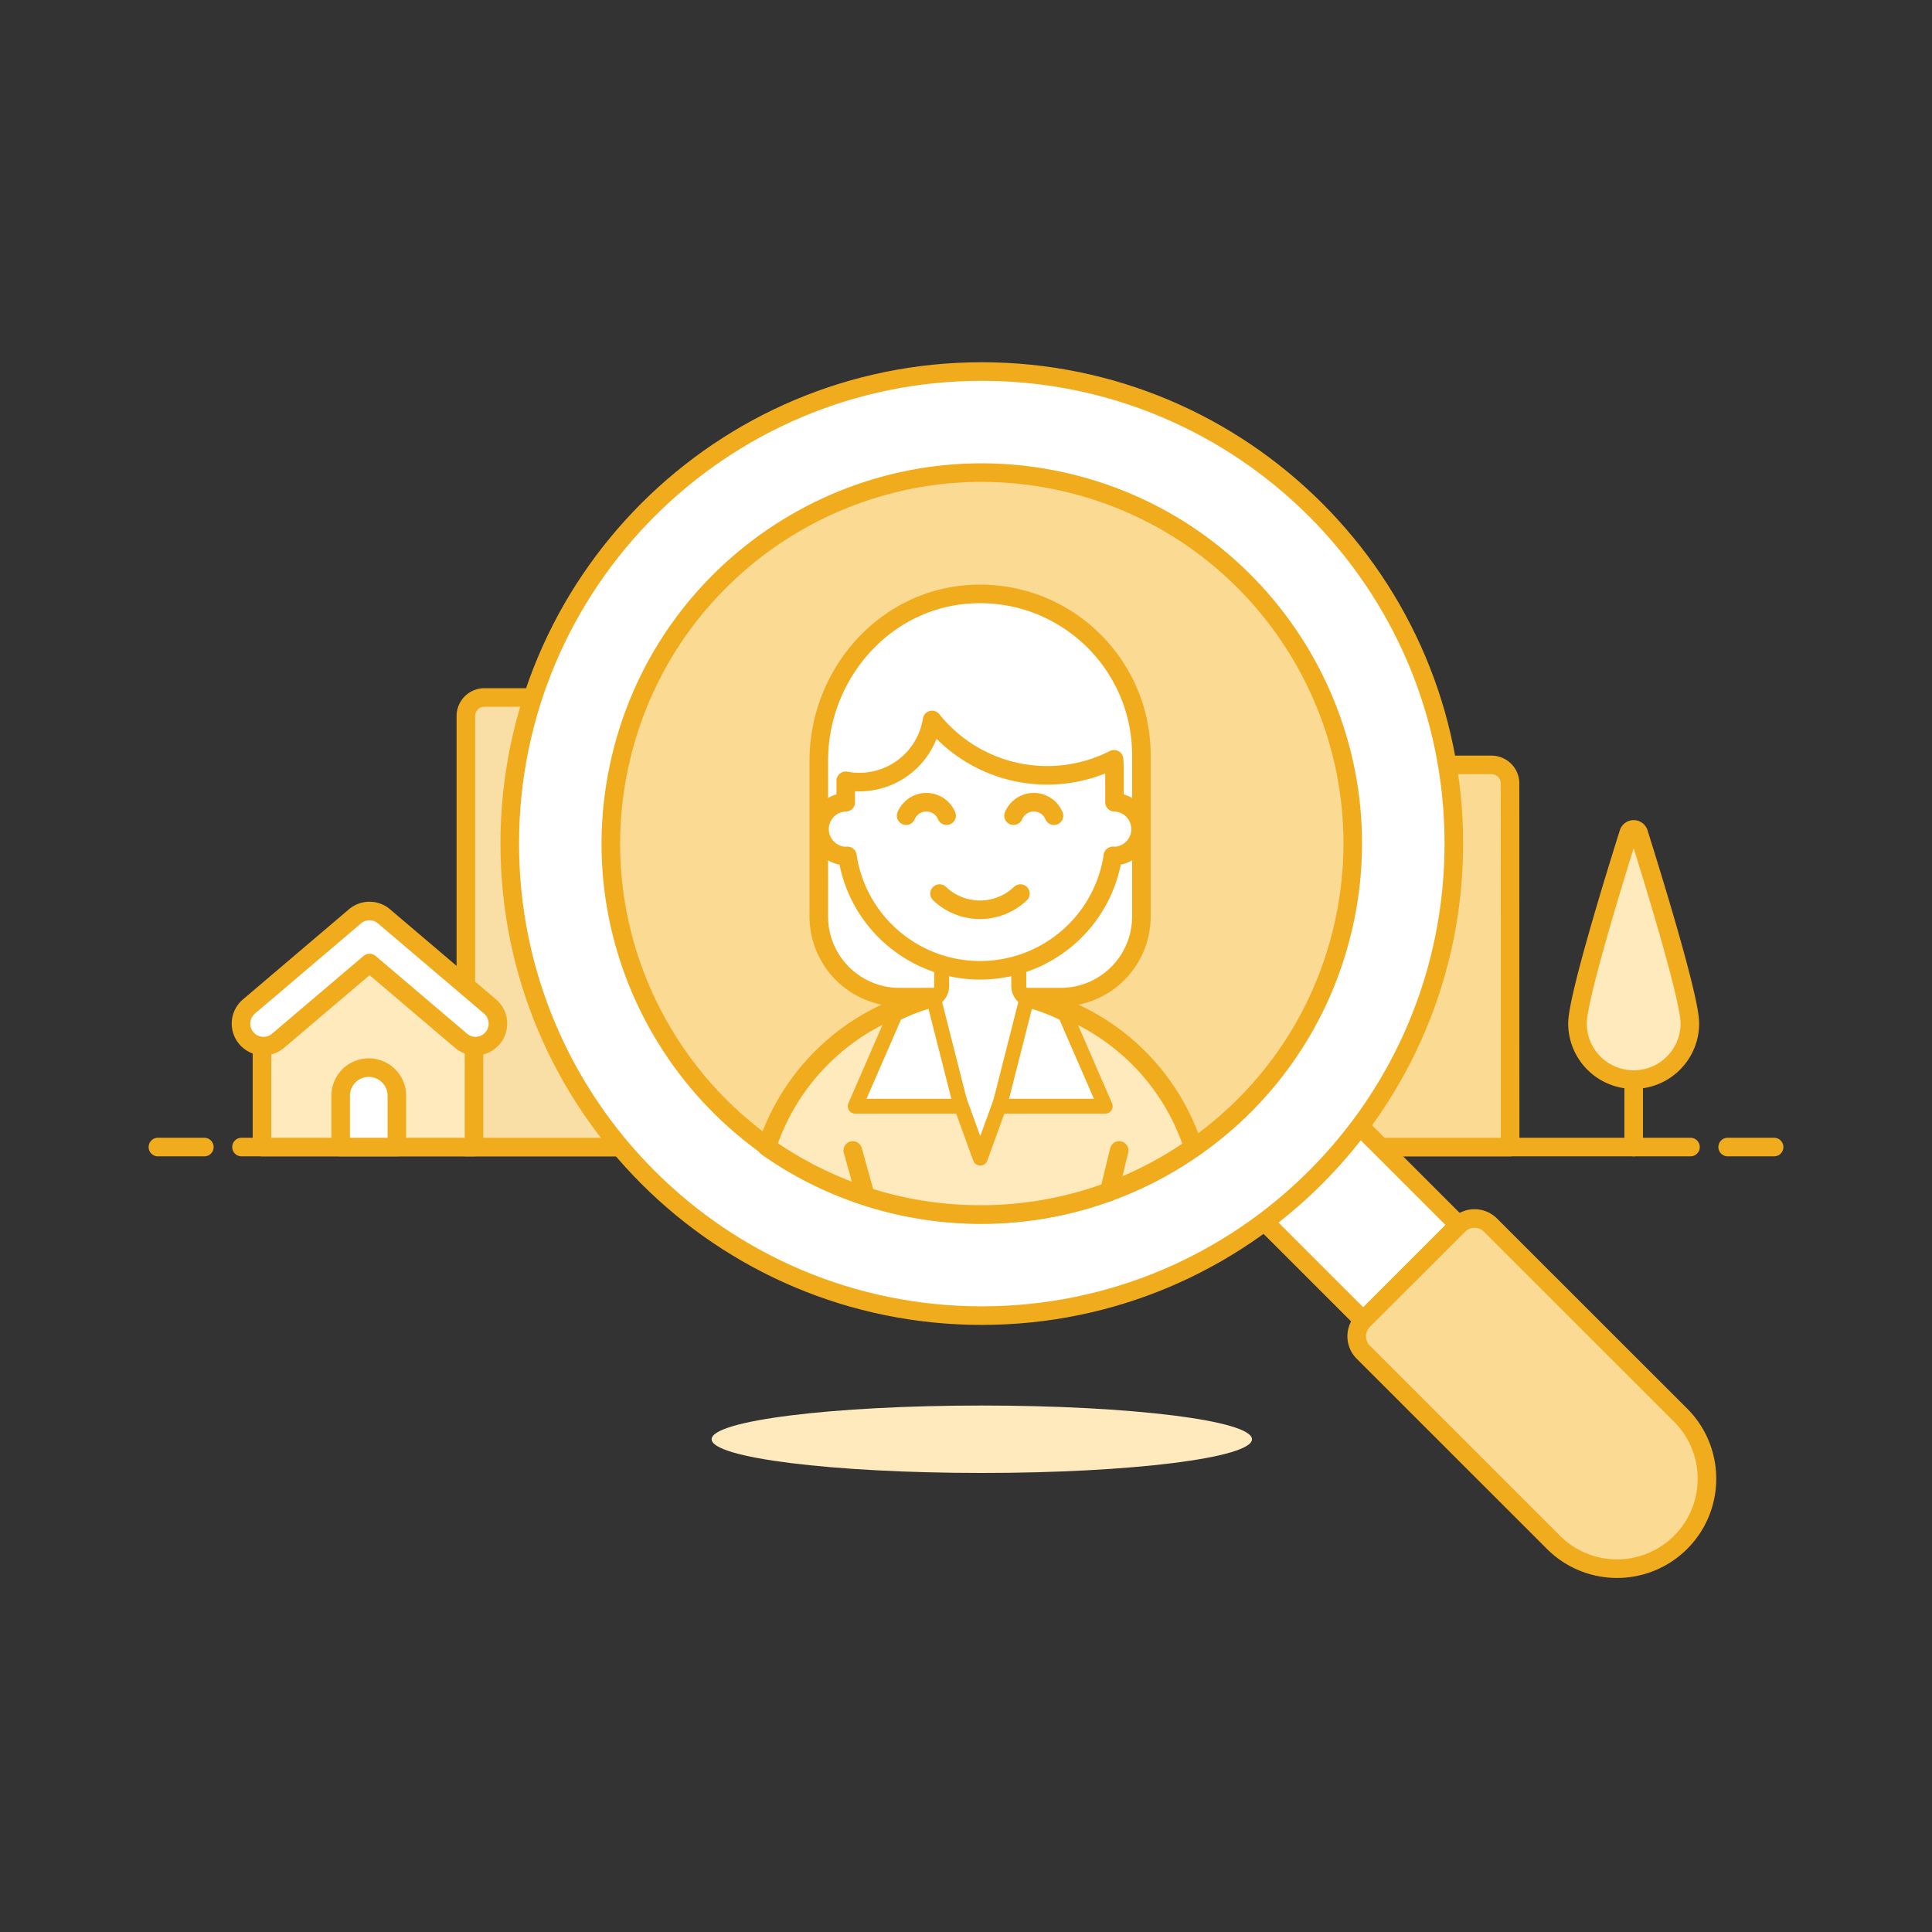 <svg width="208" height="208" viewBox="0 0 208 208" xmlns="http://www.w3.org/2000/svg">
    <rect x="0" y="0" width="208" height="208" fill="#333333" stroke="none"/>
    <g fill="none" fill-rule="evenodd">
        <path stroke="#F1AC1E" stroke-width="2" stroke-linecap="round" stroke-linejoin="round" d="M26 123.492h156M17 123.492h5M186 123.492h5"/>
        <path d="M134.789 154.95c0 2-13.022 3.63-29.087 3.63-16.065 0-29.087-1.626-29.087-3.63s13.024-3.63 29.087-3.63c16.063 0 29.087 1.626 29.087 3.63" fill="#FFEABE"/>
        <path d="M69.932 75.092H52.154a2 2 0 0 0-2 2v46.4h21.778v-46.4a2 2 0 0 0-2-2" fill="#F9DEA5"/>
        <path d="M69.932 75.092H52.154a2 2 0 0 0-2 2v46.4h21.778v-46.4a2 2 0 0 0-2-2z" stroke="#F1AC1E" stroke-width="2" stroke-linecap="round" stroke-linejoin="round"/>
        <path d="M162.572 84.35a2 2 0 0 0-2-2H142.8a2 2 0 0 0-2 2v39.142h21.78l-.008-39.142z" fill="#FBDA94"/>
        <path d="M162.572 84.35a2 2 0 0 0-2-2H142.8a2 2 0 0 0-2 2v39.142h21.78l-.008-39.142z" stroke="#F1AC1E" stroke-width="2" stroke-linejoin="round"/>
        <path fill="#FFF" d="m134.789 130.18 10.27-10.272 11.98 11.978-10.272 10.271z"/>
        <path stroke="#F1AC1E" stroke-width="2" stroke-linecap="round" stroke-linejoin="round" d="m134.789 130.18 10.27-10.272 11.98 11.978-10.272 10.271z"/>
        <path d="M181 152.422c3.745 3.815 3.688 9.944-.128 13.689a9.68 9.68 0 0 1-13.562-.001l-20.54-20.534a2.421 2.421 0 0 1 0-3.422l10.268-10.262a2.421 2.421 0 0 1 3.422 0l20.54 20.53z" fill="#F9DEA5"/>
        <path d="M181 152.422c3.745 3.815 3.688 9.944-.128 13.689a9.68 9.68 0 0 1-13.562-.001l-20.54-20.534a2.421 2.421 0 0 1 0-3.422l10.268-10.262a2.421 2.421 0 0 1 3.422 0l20.54 20.53z" fill="#FBDA94"/>
        <path d="M181 152.422c3.745 3.815 3.688 9.944-.128 13.689a9.68 9.68 0 0 1-13.562-.001l-20.54-20.534a2.421 2.421 0 0 1 0-3.422l10.268-10.262a2.421 2.421 0 0 1 3.422 0l20.54 20.53z" stroke="#F1AC1E" stroke-width="2" stroke-linejoin="round"/>
        <path d="M54.88 90.82c0 28.067 22.753 50.82 50.82 50.82s50.82-22.753 50.82-50.82S133.767 40 105.7 40 54.88 62.753 54.88 90.82" fill="#FFF"/>
        <path d="M54.88 90.82c0 28.067 22.753 50.82 50.82 50.82s50.82-22.753 50.82-50.82S133.767 40 105.7 40 54.88 62.753 54.88 90.82z" stroke="#F1AC1E" stroke-width="2" stroke-linecap="round" stroke-linejoin="round"/>
        <path d="M96.526 129.68c21.463 5.066 42.969-8.225 48.036-29.688 5.066-21.463-8.226-42.969-29.69-48.036-21.461-5.066-42.968 8.226-48.034 29.688-5.067 21.463 8.225 42.97 29.688 48.036" fill="#F9DEA5"/>
        <path d="M96.526 129.68c21.463 5.066 42.969-8.225 48.036-29.688 5.066-21.463-8.226-42.969-29.69-48.036-21.461-5.066-42.968 8.226-48.034 29.688-5.067 21.463 8.225 42.97 29.688 48.036" fill="#FBDA94"/>
        <path d="M96.526 129.68c21.463 5.066 42.969-8.225 48.036-29.688 5.066-21.463-8.226-42.969-29.69-48.036-21.461-5.066-42.968 8.226-48.034 29.688-5.067 21.463 8.225 42.97 29.688 48.036z" stroke="#F1AC1E" stroke-width="2" stroke-linejoin="round"/>
        <path fill="#FFEABE" d="M51.032 123.49H28.206v-12.486l11.414-9.7 11.412 9.7z"/>
        <path stroke="#F1AC1E" stroke-width="2" stroke-linecap="round" stroke-linejoin="round" d="M51.032 123.49H28.206v-12.486l11.414-9.7 11.412 9.7z"/>
        <path d="M51.2 112.622a2.403 2.403 0 0 1-1.566-.576l-9.846-8.368-9.848 8.368a2.421 2.421 0 1 1-3.14-3.686l11.412-9.702a2.415 2.415 0 0 1 3.134 0l11.412 9.702a2.42 2.42 0 0 1-1.568 4.262h.01z" fill="#FFF"/>
        <path d="M51.2 112.622a2.403 2.403 0 0 1-1.566-.576l-9.846-8.368-9.848 8.368a2.421 2.421 0 1 1-3.14-3.686l11.412-9.702a2.415 2.415 0 0 1 3.134 0l11.412 9.702a2.42 2.42 0 0 1-1.568 4.262h.01z" stroke="#F1AC1E" stroke-width="2" stroke-linecap="round" stroke-linejoin="round"/>
        <path d="M42.726 123.492h-6.05v-5.446a3.026 3.026 0 1 1 6.05 0v5.446z" fill="#FFF"/>
        <path d="M42.726 123.492h-6.05v-5.446a3.026 3.026 0 1 1 6.05 0v5.446z" stroke="#F1AC1E" stroke-width="2" stroke-linecap="round" stroke-linejoin="round"/>
        <path d="M181.932 110.18a6.05 6.05 0 0 1-12.1 0c0-2.728 4.034-15.8 5.514-20.492a.562.562 0 0 1 1.072 0c1.48 4.702 5.514 17.764 5.514 20.492" fill="#FFEABE"/>
        <path d="M181.932 110.18a6.05 6.05 0 0 1-12.1 0c0-2.728 4.034-15.8 5.514-20.492a.562.562 0 0 1 1.072 0c1.48 4.702 5.514 17.764 5.514 20.492zM175.882 123.49v-7.26" stroke="#F1AC1E" stroke-width="2" stroke-linecap="round" stroke-linejoin="round"/>
        <path d="M105.552 130.75a39.735 39.735 0 0 0 22.92-7.23c-4.104-12.681-17.71-19.635-30.392-15.532a24.136 24.136 0 0 0-15.516 15.484 39.746 39.746 0 0 0 22.988 7.278" fill="#FFEABE"/>
        <path d="M105.552 130.75a39.735 39.735 0 0 0 22.92-7.23c-4.104-12.681-17.71-19.635-30.392-15.532a24.136 24.136 0 0 0-15.516 15.484 39.746 39.746 0 0 0 22.988 7.278zM119.408 128.334l1.084-4.476M93.172 128.746l-1.36-4.888" stroke="#F1AC1E" stroke-width="2" stroke-linecap="round" stroke-linejoin="round"/>
        <path d="M114.2 107.352a8.682 8.682 0 0 0 8.682-8.682V81.305c0-9.59-7.774-17.364-17.365-17.364-.385 0-.77.013-1.154.038-9.23.598-16.21 8.672-16.21 17.921v16.77a8.683 8.683 0 0 0 8.684 8.682H114.2z" fill="#FFF"/>
        <path d="M114.2 107.352a8.682 8.682 0 0 0 8.682-8.682V81.305c0-9.59-7.774-17.364-17.365-17.364-.385 0-.77.013-1.154.038-9.23.598-16.21 8.672-16.21 17.921v16.77a8.683 8.683 0 0 0 8.684 8.682H114.2z" stroke="#F1AC1E" stroke-width="2" stroke-linecap="round" stroke-linejoin="round"/>
        <path d="M110.884 107.682a1.6 1.6 0 0 1-1.202-1.552v-5.557h-8.302v5.562a1.6 1.6 0 0 1-1.202 1.547h-.025v2.158l5.382 14.836 5.386-14.83v-2.15l-.037-.014z" fill="#FFF"/>
        <path d="M110.884 107.682a1.6 1.6 0 0 1-1.202-1.552v-5.557h-8.302v5.562a1.6 1.6 0 0 1-1.202 1.547h-.025v2.158l5.382 14.836 5.386-14.83v-2.15l-.037-.014z" stroke="#F1AC1E" stroke-width="1.614" stroke-linecap="round" stroke-linejoin="round"/>
        <path d="M100.54 107.63c-1.44.366-2.835.889-4.16 1.56l-4.31 9.904h11.38l-2.91-11.463z" fill="#FFF"/>
        <path d="M100.54 107.63c-1.44.366-2.835.889-4.16 1.56l-4.31 9.904h11.38l-2.91-11.463z" stroke="#F1AC1E" stroke-width="1.6" stroke-linecap="round" stroke-linejoin="round"/>
        <path d="M110.52 107.63c1.44.366 2.834.889 4.16 1.56l4.31 9.904h-11.383l2.912-11.463z" fill="#FFF"/>
        <path d="M110.52 107.63c1.44.366 2.834.889 4.16 1.56l4.31 9.904h-11.383l2.912-11.463z" stroke="#F1AC1E" stroke-width="1.6" stroke-linecap="round" stroke-linejoin="round"/>
        <path d="M119.988 86.371v-3.625c0-.339-.027-.67-.05-1a15.865 15.865 0 0 1-19.59-4.234 7.922 7.922 0 0 1-9.296 6.55v2.31a2.895 2.895 0 0 0 0 5.788c.062 0 .118-.015.178-.018 1.177 7.894 8.531 13.338 16.425 12.161a14.45 14.45 0 0 0 12.16-12.16c.06 0 .117.017.178.017a2.896 2.896 0 0 0 0-5.789h-.005z" fill="#FFF"/>
        <path d="M119.988 86.371v-3.625c0-.339-.027-.67-.05-1a15.865 15.865 0 0 1-19.59-4.234 7.922 7.922 0 0 1-9.296 6.55v2.31a2.895 2.895 0 0 0 0 5.788c.062 0 .118-.015.178-.018 1.177 7.894 8.531 13.338 16.425 12.161a14.45 14.45 0 0 0 12.16-12.16c.06 0 .117.017.178.017a2.896 2.896 0 0 0 0-5.789h-.005z" stroke="#F1AC1E" stroke-width="2" stroke-linecap="round" stroke-linejoin="round"/>
        <path d="M101.153 96.204a6.31 6.31 0 0 0 8.706 0M113.472 87.816a2.358 2.358 0 0 0-4.352 0M101.912 87.816a2.36 2.36 0 0 0-4.354 0" stroke="#F1AC1E" stroke-width="2" stroke-linecap="round" stroke-linejoin="round"/>
    </g>
</svg>
